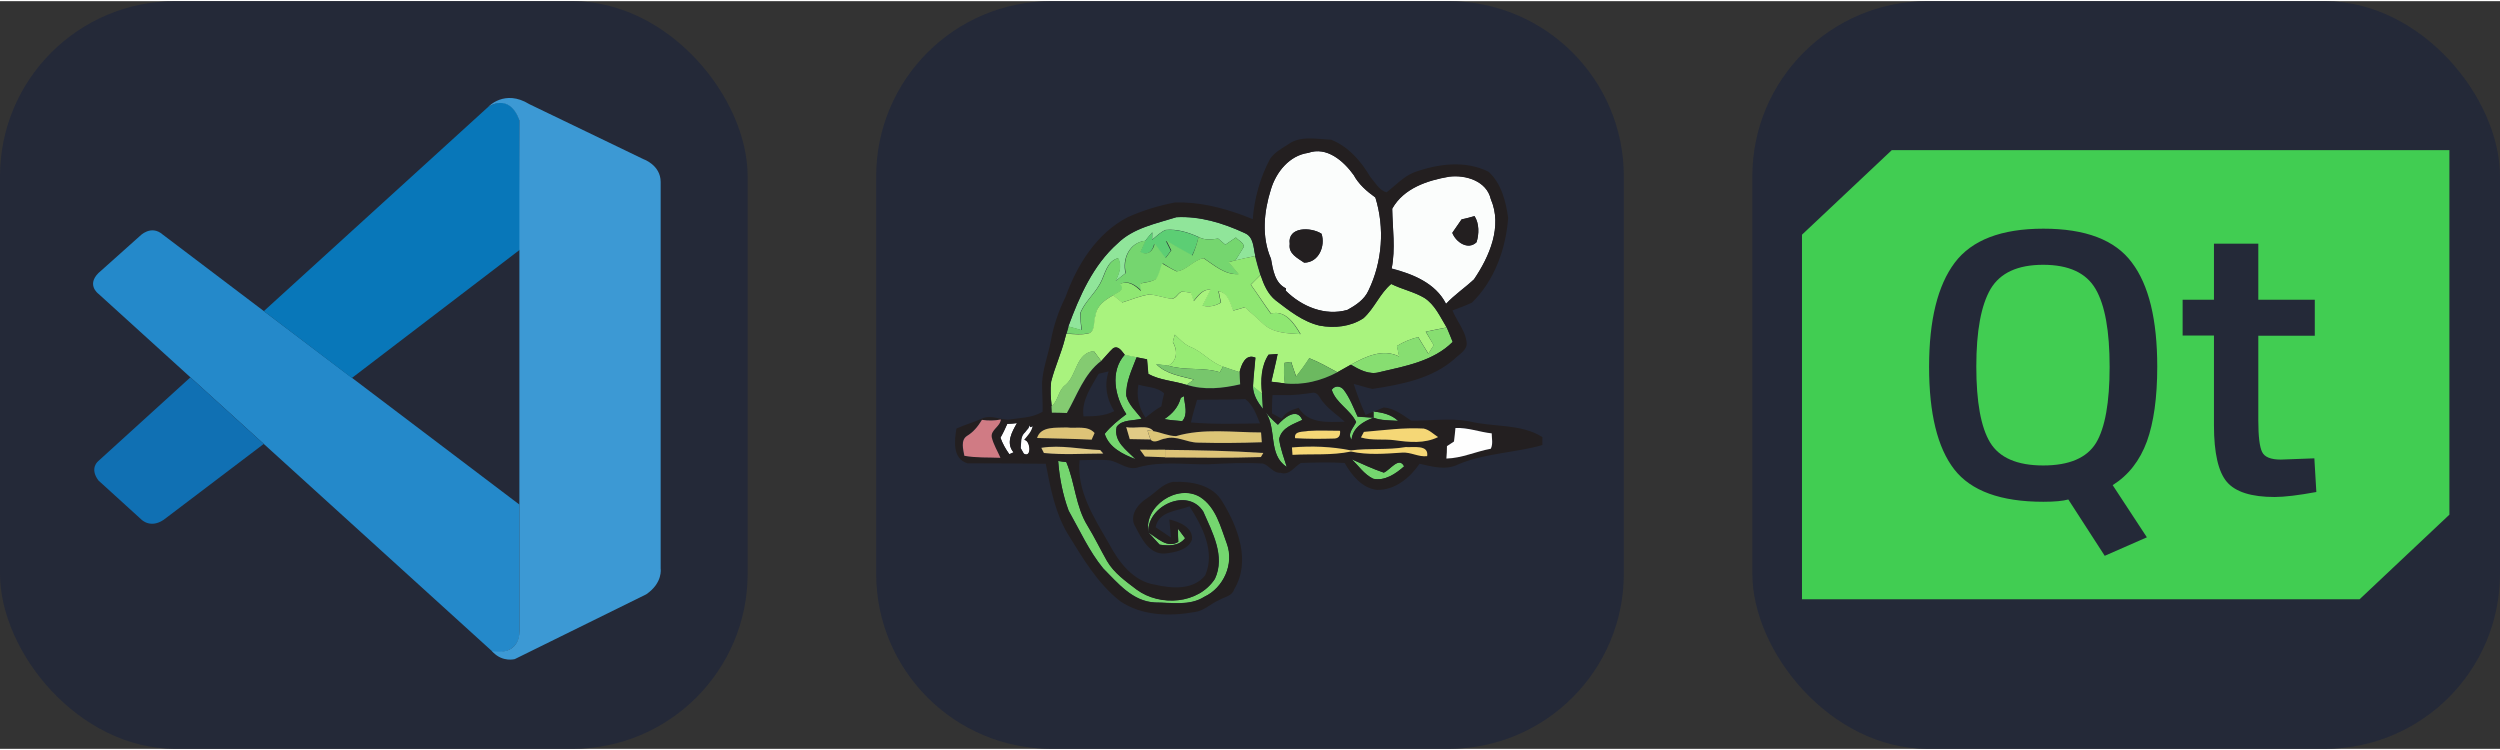 
            <svg width="160" height="48" viewBox="0 0 856 256" fill="none" xmlns="http://www.w3.org/2000/svg" xmlns:xlink="http://www.w3.org/1999/xlink" version="1.1">
        
		<rect x="0" y="0" width="856" height="256" fill="#333333" stroke="none"/>
        
		<g transform="translate(0, 0)">
            
			<svg xmlns="http://www.w3.org/2000/svg" width="256" height="256" fill="none" viewBox="0 0 256 256"><rect width="256" height="256" fill="#242938" rx="60"/><path fill="#2489CA" d="M33.716 100.208C33.716 100.208 28.981 96.795 34.663 92.238L47.899 80.402C47.899 80.402 51.687 76.417 55.691 79.889L177.84 172.368V216.714C177.84 216.714 177.781 223.678 168.844 222.908L33.716 100.208Z"/><path fill="#1070B3" d="M65.2 128.792L33.716 157.415C33.716 157.415 30.48 159.822 33.716 164.123L48.333 177.418C48.333 177.418 51.805 181.147 56.934 176.905L90.312 151.596L65.2 128.792Z"/><path fill="#0877B9" d="M120.474 129.029L178.215 84.939L177.84 40.83C177.84 40.83 175.374 31.203 167.148 36.214L90.312 106.145L120.474 129.029Z"/><path fill="#3C99D4" d="M168.844 222.968C172.198 226.4 176.262 225.276 176.262 225.276L221.259 203.103C227.019 199.177 226.21 194.305 226.21 194.305V61.898C226.21 56.079 220.252 54.067 220.252 54.067L181.253 35.267C172.731 30 167.148 36.214 167.148 36.214C167.148 36.214 174.328 31.046 177.84 40.83V215.905C177.84 217.109 177.583 218.292 177.071 219.358C176.045 221.429 173.816 223.362 168.47 222.553L168.844 222.968Z"/></svg>
		</g>
		
		<g transform="translate(300, 0)">
            
			<svg width="256" height="256" viewBox="0 0 256 256" fill="none" xmlns="http://www.w3.org/2000/svg">
<path d="M196 0H60C26.863 0 0 26.863 0 60V196C0 229.137 26.863 256 60 256H196C229.137 256 256 229.137 256 196V60C256 26.863 229.137 0 196 0Z" fill="#242938"/>
<path d="M82.641 83.004C88.025 77.679 95.751 76.221 102.781 74.002C110.824 73.558 118.867 76.031 126.151 79.391C129.317 80.658 129.127 84.399 129.824 87.252C127.544 87.759 125.264 88.203 122.984 88.773C123.997 87.188 124.947 85.667 125.897 84.082C125.834 82.56 124.061 81.99 123.174 80.912C121.971 81.736 120.767 82.56 119.564 83.385C118.741 82.687 117.917 81.99 117.094 81.292C114.878 81.609 112.471 81.926 110.381 80.722C106.834 79.137 103.034 77.932 99.108 78.313C97.335 79.073 95.941 80.468 94.484 81.673C94.484 81.039 94.548 79.771 94.548 79.137C93.725 80.088 92.901 81.039 92.141 82.053C86.695 82.624 84.161 88.266 85.365 93.148C84.225 94.035 83.021 94.986 81.881 95.874C83.148 93.401 84.225 90.675 82.768 88.013C78.715 89.217 78.398 93.655 76.561 96.825C74.662 100.311 71.431 102.974 69.912 106.651C69.785 108.68 70.102 110.645 70.291 112.674C68.772 112.23 67.252 111.85 65.795 111.406C69.595 101.072 74.218 90.421 82.641 83.004Z" fill="#90E59A"/>
<path d="M94.484 81.737C96.004 80.532 97.334 79.074 99.108 78.377C103.034 77.996 106.834 79.201 110.381 80.786C109.874 83.005 109.114 85.16 108.101 87.189C105.061 85.604 102.021 83.892 99.171 82.054C99.741 83.195 100.311 84.336 100.881 85.477C100.248 86.365 99.551 87.189 98.918 88.077C97.651 86.428 96.384 84.78 95.181 83.068C94.738 85.541 92.901 87.379 90.368 85.984C90.938 84.653 91.508 83.385 92.078 82.117C92.838 81.103 93.661 80.152 94.484 79.201C94.548 79.772 94.484 81.04 94.484 81.737Z" fill="#5CCE74"/>
<path d="M110.381 80.722C112.471 81.927 114.815 81.61 117.095 81.293C117.918 81.99 118.741 82.688 119.564 83.385C120.768 82.561 121.971 81.737 123.174 80.912C123.998 81.99 125.834 82.561 125.898 84.082C125.011 85.667 123.998 87.252 122.984 88.773C122.414 88.9 121.274 89.154 120.768 89.344C121.908 90.739 123.048 92.134 124.188 93.465C119.375 93.719 115.891 90.422 112.218 88.013C108.861 88.52 106.455 92.134 102.971 92.514C101.261 91.753 99.678 90.739 98.095 89.725C97.525 91.563 97.145 93.465 96.068 95.05C94.485 96.128 92.458 96.128 90.622 96.635C90.685 97.459 90.812 98.347 90.875 99.171C88.912 97.269 86.505 95.494 83.718 96.761C85.745 98.854 82.705 99.678 81.312 100.629C78.588 102.15 75.549 104.116 75.232 107.539C74.472 109.504 75.295 112.547 73.079 113.625C70.482 114.322 67.822 113.879 65.225 113.815C65.415 113.181 65.732 111.977 65.922 111.343C67.442 111.787 68.962 112.167 70.419 112.611C70.165 110.582 69.849 108.617 70.039 106.588C71.558 102.911 74.788 100.248 76.689 96.761C78.525 93.592 78.842 89.154 82.895 87.949C84.352 90.612 83.275 93.338 82.008 95.811C83.148 94.86 84.288 93.972 85.492 93.085C84.288 88.203 86.822 82.561 92.268 81.99C91.698 83.258 91.128 84.589 90.558 85.857C93.028 87.252 94.928 85.413 95.371 82.941C96.575 84.653 97.841 86.301 99.108 87.949C99.742 87.062 100.375 86.238 101.071 85.35C100.501 84.209 99.931 83.068 99.362 81.927C102.275 83.765 105.251 85.413 108.291 87.062C109.115 85.16 109.875 83.004 110.381 80.722ZM85.112 121.042C86.505 121.296 87.835 121.55 89.228 121.867C87.645 126.114 85.428 130.425 85.682 135.117C86.505 138.16 89.038 140.442 90.938 142.914C88.152 143.739 84.288 143.105 82.388 145.704C81.248 150.776 85.872 153.692 88.848 156.798C84.542 155.213 79.728 152.931 78.208 148.176C80.298 145.577 82.895 143.485 85.618 141.456C81.692 135.497 79.982 126.748 85.112 121.042ZM129.001 131.757C130.014 132.644 131.091 133.532 132.104 134.356C132.231 136.068 132.358 137.843 132.421 139.554C130.648 137.272 129.064 134.8 129.001 131.757ZM155.981 133.088C157.057 131.566 158.894 131.693 160.034 133.024C162.187 135.814 163.391 139.111 164.847 142.28C166.684 142.407 168.52 142.534 170.294 142.661C166.684 143.992 163.264 146.021 162.757 150.205C161.237 148.049 163.454 146.084 164.341 144.119C162.314 139.871 157.374 137.716 155.981 133.088ZM104.301 135.814L105.378 135.243C105.568 138.096 106.898 141.393 104.808 143.802C102.718 143.612 100.691 143.485 98.665 143.105C101.388 141.329 103.415 139.111 104.301 135.814ZM132.421 139.618C133.941 141.646 135.651 143.422 137.551 145.07C139.578 142.724 144.074 138.984 145.911 143.422C142.871 144.88 139.071 145.957 138.058 149.634C138.058 149.761 137.994 149.951 137.994 150.078C138.438 153.311 139.641 156.418 140.591 159.524C133.624 155.023 137.804 145.323 132.421 139.618ZM170.294 140.505C173.27 140.822 176.437 141.52 178.717 143.739C175.867 143.548 172.954 143.675 170.294 142.661C170.294 142.154 170.294 141.076 170.294 140.505ZM162.821 156.862C166.43 158.447 169.977 160.158 173.777 161.426C175.93 160.539 178.97 155.784 180.744 159.271C177.957 161.807 174.094 164.406 170.167 163.518C167.127 162.06 165.164 159.144 162.821 156.862ZM62.312 157.432C63.009 157.559 64.339 157.749 65.099 157.813C68.139 164.85 68.265 173.028 72.445 179.621C74.852 183.552 76.815 187.672 79.095 191.666C81.502 195.787 85.492 198.577 89.228 201.43C97.208 207.325 110.381 206.438 116.018 197.753C119.628 190.018 115.131 181.84 112.028 174.74C106.708 166.371 92.838 172.711 93.218 181.84C91.635 172.774 103.225 165.103 110.951 169.731C116.461 173.281 117.981 180.001 120.134 185.771C122.668 192.681 118.931 200.859 112.408 203.902C107.341 207.135 101.135 205.867 95.498 205.867C87.772 205.487 82.768 199.211 77.765 194.202C72.888 188.243 69.722 181.143 65.922 174.423C63.895 169.034 62.755 163.265 62.312 157.432ZM103.351 180.635C104.238 181.65 104.935 182.791 105.821 183.869C103.668 186.658 100.185 186.531 97.082 186.088C95.815 184.693 94.485 183.298 93.218 181.903C96.258 183.742 99.678 187.482 103.478 185.137C103.351 183.615 103.351 182.157 103.351 180.635Z" fill="#75D66F"/>
<path d="M102.845 92.514C106.328 92.133 108.735 88.52 112.091 88.013C115.828 90.485 119.311 93.718 124.061 93.465C122.921 92.07 121.781 90.675 120.641 89.344C121.211 89.217 122.351 88.9 122.858 88.773C125.138 88.203 127.418 87.759 129.698 87.252C130.268 89.407 130.838 91.626 131.535 93.782C130.458 94.86 129.381 96.001 128.241 97.078C130.585 100.312 132.738 103.735 135.081 106.968C139.958 105.637 143.061 110.328 145.214 114.005C140.844 113.752 135.904 113.688 132.485 110.519C130.395 108.617 128.368 106.651 126.151 104.813C124.821 105.193 123.491 105.574 122.161 105.954C121.085 103.355 120.451 99.931 117.158 99.297C117.411 100.629 117.728 101.897 117.981 103.228C116.018 104.369 113.865 104.876 111.648 104.242C112.535 102.404 113.485 100.629 114.435 98.79C111.711 98.537 110.128 100.882 108.608 102.721C108.292 101.77 107.975 100.819 107.722 99.868C106.708 99.741 105.758 99.487 104.745 99.424C103.288 99.741 102.718 101.833 101.135 101.897C98.538 101.643 96.068 100.565 93.408 100.438C90.242 100.882 87.265 102.277 84.162 103.165C83.149 102.34 82.072 101.516 81.059 100.692C82.452 99.678 85.555 98.917 83.465 96.825C86.315 95.557 88.659 97.332 90.622 99.234C90.558 98.41 90.432 97.522 90.368 96.698C92.205 96.254 94.168 96.191 95.815 95.113C96.892 93.528 97.272 91.563 97.842 89.788C99.552 90.739 101.135 91.753 102.845 92.514Z" fill="#8FE772"/>
<path d="M128.305 97.078C129.382 96 130.458 94.859 131.598 93.781C132.675 97.014 134.068 100.311 136.791 102.467C141.351 105.953 146.101 109.757 151.801 111.089C156.868 112.04 162.441 111.469 166.811 108.553C170.611 105.129 172.384 100.121 176.311 96.824C179.984 98.663 184.101 99.487 187.647 101.579C191.321 103.925 193.094 108.109 195.311 111.723C192.904 112.166 190.561 112.673 188.154 113.181C189.041 114.702 189.991 116.287 190.941 117.809C190.307 118.76 189.674 119.711 189.104 120.725C187.901 118.823 186.761 116.921 185.621 115.019C183.024 115.653 180.554 116.667 178.337 118.062C178.591 119.267 178.844 120.471 179.097 121.676C173.524 118.823 167.571 121.676 162.568 124.465C161.048 125.289 159.464 126.24 157.944 127.065C154.778 125.353 151.675 123.578 148.318 122.246C146.988 124.402 145.405 126.494 143.821 128.523C143.251 126.874 142.618 125.226 142.111 123.514C141.541 123.578 140.401 123.768 139.831 123.831C139.578 126.177 139.641 128.523 139.958 130.868C138.438 130.678 136.855 130.488 135.335 130.298C136.031 127.128 136.855 124.021 137.488 120.788C136.728 120.852 135.145 120.978 134.385 121.042C131.788 125.036 131.662 129.854 132.168 134.482C131.092 133.594 130.078 132.707 129.065 131.883C129.192 128.586 129.635 125.353 129.888 122.056C126.468 120.598 125.075 124.529 124.442 127.065C122.542 126.431 120.642 125.86 118.805 125.163C114.562 123.831 111.775 120.091 107.659 118.443C105.505 117.555 103.922 115.78 102.275 114.195C102.085 114.829 101.705 116.097 101.579 116.731C103.225 119.52 103.225 123.134 99.995 124.846C98.982 124.719 96.955 124.465 95.879 124.275C99.299 127.762 104.302 128.396 108.799 129.6C108.165 130.044 106.899 130.932 106.265 131.376C101.959 129.981 97.272 129.854 93.219 127.635C93.092 125.987 92.902 124.275 92.775 122.627C91.572 122.373 90.432 122.183 89.229 121.929C87.835 121.676 86.505 121.422 85.112 121.105C84.099 119.901 82.959 117.809 81.122 118.886C79.666 120.218 78.462 121.803 77.069 123.261C76.246 122.12 75.359 120.978 74.536 119.837C68.329 120.598 68.836 128.079 64.846 131.439C62.312 133.277 62.439 136.764 60.096 138.793C59.779 135.94 59.589 133.151 59.906 130.298C61.172 125.289 63.389 120.598 64.656 115.526C64.782 115.146 64.972 114.322 65.099 113.878C67.696 114.005 70.419 114.385 72.952 113.688C75.169 112.61 74.282 109.567 75.106 107.602C75.486 104.178 78.462 102.213 81.186 100.691C82.199 101.516 83.276 102.34 84.289 103.164C87.392 102.213 90.369 100.882 93.535 100.438C96.195 100.565 98.665 101.642 101.262 101.896C102.845 101.833 103.352 99.74 104.872 99.424C105.885 99.487 106.835 99.74 107.849 99.867C108.165 100.818 108.482 101.769 108.735 102.72C110.318 100.882 111.838 98.536 114.562 98.79C113.612 100.628 112.725 102.403 111.775 104.242C113.992 104.876 116.145 104.305 118.108 103.227C117.792 101.896 117.538 100.628 117.285 99.297C120.578 99.867 121.212 103.291 122.288 105.953C123.618 105.573 124.948 105.193 126.278 104.812C128.432 106.651 130.522 108.616 132.611 110.518C136.031 113.688 140.971 113.751 145.341 114.005C143.251 110.391 140.085 105.636 135.208 106.968C132.865 103.735 130.648 100.311 128.305 97.078Z" fill="#A9F37E"/>
<path d="M188.217 113.181C190.623 112.674 192.967 112.23 195.373 111.723C196.133 113.371 196.767 115.02 197.4 116.668C190.813 123.261 181.124 124.973 172.447 127.002C168.837 128.08 165.481 126.178 162.504 124.466C167.507 121.74 173.46 118.824 179.034 121.676C178.78 120.472 178.527 119.267 178.274 118.063C180.554 116.668 183.024 115.654 185.557 115.02C186.697 116.922 187.9 118.824 189.04 120.725C189.61 119.775 190.243 118.76 190.877 117.809C190.053 116.288 189.104 114.703 188.217 113.181Z" fill="#87DE71"/>
<path d="M140.337 98.347L140.211 99.107C145.657 104.559 153.764 107.92 161.364 105.701C164.277 104.116 167.19 102.15 168.584 99.044C173.333 89.218 174.157 77.616 170.927 67.219C168.014 65.127 165.227 62.718 163.517 59.548C160.034 54.73 154.27 49.658 147.937 51.94C141.477 52.828 136.917 58.533 135.144 64.493C132.737 72.1 131.914 80.722 135.207 88.203C135.841 91.944 136.537 96.572 140.337 98.347ZM152.497 79.645C153.89 83.765 151.61 89.471 146.544 89.534C144.264 87.95 141.097 86.491 141.604 83.195C140.717 77.109 148.95 77.299 152.497 79.645Z" fill="#FBFDFC"/>
<path d="M195.12 103.608C198.033 100.502 201.58 98.093 204.683 95.24C210.003 87.442 214.499 77.109 210.446 67.726C209.053 61.513 201.833 59.358 196.196 60.055C188.786 61.323 180.617 63.986 176.69 71.023C176.817 77.869 177.893 84.716 176.5 91.5C183.72 93.402 191.573 96.571 195.12 103.608ZM200.44 74.763C201.896 74.446 203.416 74.066 204.873 73.622C206.52 76.158 206.456 79.771 205.57 82.561C202.656 85.414 198.476 82.497 197.273 79.391C198.35 77.806 199.426 76.284 200.44 74.763Z" fill="#FBFDFC"/>
<path d="M44.895 144.689C44.199 146.274 43.376 147.922 42.552 149.444C43.249 151.473 44.326 153.374 45.592 155.086C45.972 154.896 46.732 154.579 47.049 154.452C44.326 151.282 46.479 147.479 48.252 144.436C47.112 144.626 45.972 144.689 44.895 144.689Z" fill="white"/>
<path d="M52.812 145.894L52.559 145.197C52.432 145.45 52.242 145.958 52.179 146.211L51.482 147.035C51.356 147.162 51.102 147.479 51.039 147.606C49.392 149.001 49.709 151.156 49.519 153.058C49.772 153.502 50.342 154.453 50.596 154.96C53.446 156.672 52.876 150.395 50.912 150.269C52.116 148.81 53.446 147.416 53.826 145.514L52.812 145.894Z" fill="white"/>
<path d="M146.544 89.534C151.611 89.534 153.827 83.765 152.497 79.644C148.951 77.299 140.781 77.108 141.604 83.131C141.098 86.428 144.264 87.949 146.544 89.534Z" fill="#231F20"/>
<path d="M205.57 82.497C206.457 79.708 206.52 76.094 204.873 73.558C203.417 74.002 201.96 74.382 200.44 74.699C199.363 76.221 198.35 77.742 197.273 79.264C198.477 82.434 202.593 85.35 205.57 82.497Z" fill="#231F20"/>
<path d="M202.783 143.802C196.26 142.661 189.673 143.738 183.15 143.612C180.237 141.646 177.387 139.364 173.777 139.11C172.637 139.618 171.497 140.061 170.357 140.505C173.334 140.822 176.437 141.519 178.717 143.675C175.867 143.485 172.954 143.612 170.294 142.597C166.684 143.929 163.264 145.957 162.757 150.141C161.237 147.986 163.454 146.021 164.341 144.055C162.314 139.808 157.437 137.589 155.981 133.024C157.057 131.503 158.894 131.63 160.034 132.961C162.187 135.75 163.391 139.047 164.847 142.217C166.684 142.344 168.52 142.47 170.294 142.597C170.294 142.09 170.294 141.012 170.294 140.505C169.407 140.886 168.457 141.266 167.57 141.71C165.987 138.223 164.657 134.673 163.517 131.059C165.67 131.566 167.76 132.327 169.914 132.771C179.794 131.249 190.37 129.284 198.097 122.437C199.743 120.789 202.657 119.331 202.15 116.605C201.96 115.21 201.517 113.878 200.883 112.674C199.807 110.392 198.287 108.3 197.337 105.891C199.553 105.066 201.833 104.242 203.987 103.228C211.713 95.684 215.576 84.906 216.4 74.256C215.64 68.613 214.056 62.4 209.687 58.406C201.707 54.412 192.333 55.68 184.227 58.597C180.554 60.055 177.894 63.034 174.79 65.443C172.32 64.873 170.8 62.02 169.154 60.118C165.987 54.729 161.681 49.784 155.791 47.439C150.851 47.248 145.214 45.917 140.971 49.087C138.818 50.482 136.411 51.75 134.891 53.969C131.471 60.372 129.508 67.472 128.938 74.636C127.861 74.192 126.784 73.812 125.708 73.368C118.171 70.579 110.318 68.677 102.275 68.93C96.701 70.008 91.255 71.656 86.062 74.002C75.485 79.517 68.772 90.295 64.845 101.263C62.439 106.081 60.729 111.152 59.779 116.414C58.892 121.169 57.055 125.797 56.802 130.679C56.802 133.975 57.055 137.272 56.992 140.569C56.865 140.632 56.675 140.759 56.549 140.822C53.129 142.724 49.075 142.661 45.276 143.295C42.426 143.231 39.702 141.836 36.852 142.661H36.789C33.749 144.119 30.519 144.943 27.479 146.338C26.782 150.649 26.086 156.608 31.279 158.256C33.116 158.256 35.016 158.256 36.852 158.256C43.439 158.256 49.962 158.32 56.549 158.383C57.055 158.383 57.562 158.383 58.069 158.383C59.652 166.625 61.235 175.12 65.605 182.41C70.735 190.715 75.802 199.401 83.592 205.487C91.065 210.495 100.501 210.685 109.051 209.164C112.281 208.783 114.561 206.248 117.475 205.043C119.248 203.965 121.908 203.712 122.541 201.429C128.368 191.92 123.934 180.191 118.615 171.506C115.258 165.547 107.911 164.342 101.705 164.596C98.031 165.166 95.751 168.273 92.775 170.175C89.545 172.14 86.378 176.324 88.848 180.128C90.938 184.122 93.535 189.447 98.855 189.13C102.211 188.75 106.645 187.989 108.101 184.502C108.735 180.255 103.731 178.226 100.375 177.465C100.565 179.557 100.755 181.586 100.945 183.678C99.235 182.474 97.462 181.333 95.688 180.128C96.765 174.549 102.971 174.676 107.278 172.964C111.648 179.748 116.208 188.496 112.661 196.611C108.545 201.746 101.135 201.112 95.435 199.781C87.962 198.64 82.958 191.92 79.665 185.644C74.662 176.958 68.582 167.639 69.659 157.178C73.142 157.115 76.689 156.861 80.108 157.242C83.465 158.003 86.442 160.919 90.052 159.524C97.778 157.432 105.821 158.7 113.738 158.573C119.944 158.256 126.214 157.939 132.421 158.32C134.638 158.954 135.904 161.68 138.501 161.489C141.478 162.504 143.187 159.397 145.404 158.129C150.407 157.939 155.474 157.812 160.414 158.129C162.757 162.25 166.304 166.688 171.37 167.322C177.514 167.576 182.77 163.201 186.064 158.383C190.433 159.397 195.12 160.729 199.363 158.573C208.547 154.706 218.68 154.706 228.116 151.98C228.116 151.283 228.116 149.951 228.116 149.254C220.706 144.563 211.333 145.957 202.783 143.802ZM160.414 143.992C154.777 144.119 148.064 144.816 144.644 139.237C142.364 139.871 140.084 140.759 138.881 142.978C138.058 142.534 136.348 141.583 135.524 141.139C135.524 139.047 135.524 136.955 135.714 134.863C136.601 134.863 138.438 134.863 139.324 134.863H139.514C142.997 135.053 146.417 134.482 149.837 134.039C151.611 134.229 152.054 136.384 153.194 137.462C155.221 139.998 158.071 141.773 160.414 143.992ZM156.424 149.761C152.054 149.888 147.747 149.888 143.441 149.634C142.997 147.035 146.291 147.542 147.874 147.162C151.547 146.908 155.157 147.098 158.831 147.098C158.957 148.937 158.197 149.824 156.424 149.761ZM176.69 71.086C180.617 64.049 188.787 61.386 196.197 60.118C201.833 59.421 208.99 61.576 210.447 67.789C214.5 77.108 210.003 87.442 204.683 95.303C201.58 98.219 198.033 100.565 195.12 103.672C191.573 96.571 183.72 93.401 176.5 91.626C177.83 84.779 176.817 77.869 176.69 71.086ZM135.144 64.492C136.918 58.533 141.478 52.828 147.937 51.94C154.271 49.658 160.097 54.729 163.517 59.547C165.29 62.781 168.014 65.126 170.927 67.219C174.157 77.616 173.334 89.217 168.584 99.044C167.19 102.213 164.214 104.115 161.364 105.7C153.701 107.919 145.657 104.559 140.211 99.107L140.338 98.346C136.474 96.571 135.841 91.88 135.144 88.203C131.914 80.722 132.738 72.1 135.144 64.492ZM36.852 156.228C34.572 156.164 32.356 156.037 30.076 155.657C29.696 153.501 28.746 150.332 30.962 148.873C33.242 147.606 34.826 145.577 36.156 143.358C36.409 143.421 36.599 143.421 36.852 143.421C38.752 143.675 40.716 143.612 42.616 143.231C42.426 145.704 39.069 146.781 39.512 149.317C40.082 151.79 41.476 154.009 42.489 156.354C40.589 156.291 38.752 156.228 36.852 156.228ZM47.049 154.516C46.669 154.706 45.909 155.023 45.592 155.15C44.326 153.375 43.312 151.536 42.552 149.507C43.439 147.986 44.199 146.338 44.896 144.753C45.972 144.689 47.112 144.626 48.189 144.499C46.479 147.542 44.326 151.283 47.049 154.516ZM50.469 154.896C50.215 154.452 49.645 153.501 49.392 152.994C49.582 151.092 49.266 148.937 50.912 147.542C51.039 147.415 51.229 147.162 51.355 146.972L52.052 146.147C52.179 145.894 52.369 145.387 52.432 145.133L52.685 145.83L53.572 145.45C53.255 147.352 51.862 148.747 50.659 150.205C52.812 150.332 53.319 156.608 50.469 154.896ZM55.092 149.571C55.409 148.62 55.915 147.923 56.549 147.415C58.765 145.704 62.565 146.147 65.225 145.957C68.392 146.401 72.319 145.133 74.725 147.859C74.472 148.43 73.965 149.571 73.712 150.141C68.012 149.888 62.249 149.761 56.549 149.634C56.042 149.634 55.599 149.634 55.092 149.571ZM81.502 140.378C78.208 142.09 74.535 142.153 70.989 142.153C70.229 136.701 73.648 132.073 76.182 127.572C77.322 127.319 78.462 127.065 79.602 126.748C78.018 131.439 78.905 136.258 81.502 140.378ZM72.382 179.684C74.788 183.615 76.752 187.736 79.032 191.73C81.438 195.85 85.428 198.64 89.165 201.493C97.145 207.389 110.318 206.501 115.955 197.816C119.564 190.081 115.068 181.903 111.965 174.803C106.645 166.434 92.775 172.774 93.155 181.903C96.195 183.742 99.615 187.482 103.415 185.136C103.351 183.678 103.288 182.157 103.288 180.635C104.175 181.65 104.871 182.791 105.758 183.868C103.605 186.658 100.121 186.531 97.018 186.087C95.751 184.693 94.421 183.298 93.155 181.903C91.572 172.837 103.161 165.166 110.888 169.794C116.398 173.345 117.918 180.065 120.071 185.834C122.604 192.744 118.868 200.922 112.345 203.965C107.278 207.198 101.071 205.931 95.435 205.931C87.708 205.55 82.705 199.274 77.702 194.266C72.825 188.306 69.659 181.206 65.859 174.486C63.895 169.034 62.755 163.201 62.312 157.432C63.009 157.559 64.339 157.749 65.099 157.812C68.075 164.913 68.265 173.028 72.382 179.684ZM57.435 154.706C57.182 154.262 56.802 153.375 56.549 152.931C63.262 151.853 69.975 153.438 76.689 153.692C76.942 154.009 77.448 154.579 77.765 154.896C70.989 154.896 64.149 155.403 57.435 154.706ZM78.272 148.113C80.362 145.513 82.958 143.421 85.682 141.393C81.755 135.497 79.982 126.748 85.112 121.042C84.098 119.838 82.958 117.746 81.122 118.823C79.665 120.155 78.462 121.74 77.069 123.198C71.178 127.699 68.899 134.863 65.352 141.012C63.642 140.949 61.932 140.885 60.222 140.885C60.222 140.378 60.159 139.301 60.095 138.73C59.779 135.877 59.589 133.088 59.905 130.235C61.172 125.227 63.389 120.535 64.655 115.463C64.782 115.083 64.972 114.259 65.099 113.815C65.289 113.181 65.605 111.977 65.795 111.343C69.595 101.009 74.282 90.422 82.642 82.941C88.025 77.616 95.751 76.157 102.781 73.939C110.698 73.495 118.615 75.904 125.771 79.201C125.898 79.264 126.024 79.327 126.151 79.391C129.318 80.659 129.128 84.399 129.824 87.252C130.394 89.407 130.964 91.626 131.661 93.782C132.738 97.015 134.131 100.312 136.854 102.467C141.414 105.954 146.164 109.758 151.864 111.089C156.931 112.04 162.504 111.469 166.874 108.553C170.674 105.13 172.447 100.121 176.374 96.825C180.047 98.663 184.164 99.487 187.71 101.58C191.383 103.925 193.157 108.109 195.373 111.723C195.5 112.04 195.627 112.357 195.753 112.674C196.323 114.005 196.83 115.337 197.4 116.668C190.813 123.261 181.124 124.973 172.447 127.002C168.837 128.079 165.48 126.177 162.504 124.466C160.984 125.29 159.401 126.241 157.881 127.065C152.434 129.981 146.101 131.566 139.894 130.869C138.374 130.679 136.791 130.488 135.271 130.298C135.968 127.128 136.791 124.022 137.424 120.789C136.664 120.852 135.081 120.979 134.321 121.042C131.724 125.036 131.598 129.854 132.104 134.482C132.231 136.194 132.358 137.969 132.421 139.681C130.584 137.399 129.064 134.863 129.001 131.883C129.128 128.587 129.571 125.353 129.824 122.057C126.404 120.599 125.011 124.529 124.378 127.065C124.378 128.46 124.504 129.854 124.568 131.249C118.551 132.644 112.155 133.341 106.201 131.376C101.895 129.981 97.208 129.854 93.155 127.636C93.028 125.987 92.838 124.276 92.712 122.627C91.508 122.374 90.368 122.183 89.165 121.93C87.582 126.177 85.365 130.488 85.618 135.18C86.442 138.223 88.975 140.505 90.875 142.978C88.088 143.802 84.225 143.168 82.325 145.767C81.185 150.839 85.808 153.755 88.785 156.861C84.542 155.15 79.728 152.867 78.272 148.113ZM131.408 144.563C123.554 144.689 115.638 144.943 107.785 144.246C108.291 141.646 109.178 139.11 109.875 136.511C115.385 136.321 120.894 136.511 126.404 136.258C129.064 138.286 130.204 141.583 131.408 144.563ZM104.808 143.802C102.718 143.612 100.691 143.485 98.665 143.104C101.388 141.266 103.415 139.047 104.301 135.814L105.378 135.243C105.568 138.096 106.898 141.393 104.808 143.802ZM98.602 134.292C98.222 135.75 97.905 137.208 97.651 138.73C95.688 139.808 93.915 141.266 92.205 142.597C89.925 139.237 89.038 135.307 89.798 131.313C92.712 132.2 96.258 132.073 98.602 134.292ZM86.822 149.888C86.442 148.557 86.062 147.162 85.618 145.83C88.532 146.528 93.155 144.816 94.928 147.225C97.525 147.669 99.995 148.873 102.655 148.937C112.091 146.147 122.098 147.669 131.788 147.669C131.851 148.493 131.978 150.205 132.041 151.029C124.758 151.283 117.475 151.346 110.191 151.156C106.391 151.156 102.781 148.62 98.981 149.761C97.335 149.888 95.435 151.663 93.978 150.141C91.508 150.015 89.165 149.951 86.822 149.888ZM131.724 156.037C120.768 156.418 109.875 156.228 98.918 156.164C96.638 156.101 94.295 155.974 92.015 155.911C91.445 155.15 90.875 154.326 90.305 153.565C93.155 153.565 96.005 153.628 98.918 153.565C110.128 153.692 121.338 153.882 132.548 154.643C132.294 155.023 131.914 155.72 131.724 156.037ZM133.371 140.695C134.638 142.28 136.031 143.675 137.551 145.006C139.578 142.661 144.074 138.92 145.911 143.358C142.871 144.816 139.071 145.894 138.058 149.571L137.994 150.015C138.438 153.248 139.641 156.354 140.591 159.461C134.068 155.277 137.298 146.528 133.371 140.695ZM170.167 163.518C167.127 162.06 165.227 159.144 162.884 156.861C166.494 158.446 170.04 160.158 173.84 161.426C175.994 160.538 179.034 155.784 180.807 159.271C177.957 161.806 174.094 164.406 170.167 163.518ZM188.66 155.72C185.747 156.101 183.024 154.262 180.047 154.516C174.22 154.896 168.33 155.403 162.567 154.135C155.981 155.53 149.204 154.896 142.554 155.277C142.491 154.643 142.427 153.375 142.364 152.741C149.141 152.17 155.917 152.424 162.567 153.755C168.774 152.931 175.107 153.692 181.314 152.614C183.847 152.804 189.23 151.663 188.66 155.72ZM177.514 150.332C173.714 149.824 169.724 150.522 165.987 149.381C166.24 148.937 166.747 147.986 167 147.479C173.777 146.908 180.554 145.957 187.457 146.338C189.357 146.718 190.813 148.24 192.397 149.254C187.774 151.536 182.454 150.966 177.514 150.332ZM210.51 153.184C205.38 154.135 200.567 156.418 195.31 156.544C195.437 155.15 195.5 153.692 195.5 152.297C196.07 151.917 197.273 151.092 197.907 150.712C198.033 149.19 198.223 147.669 198.35 146.147C202.593 145.957 206.583 147.542 210.763 147.986C210.827 149.634 211.333 151.536 210.51 153.184Z" fill="#231F20"/>
<path d="M102.275 114.132C103.922 115.717 105.505 117.492 107.658 118.38C111.712 119.965 114.562 123.769 118.805 125.1C118.425 125.734 118.045 126.431 117.665 127.065C111.902 125.227 105.758 126.621 99.995 124.783C103.225 123.071 103.225 119.458 101.578 116.668C101.705 116.034 102.085 114.766 102.275 114.132Z" fill="#97EB74"/>
<path d="M64.782 131.376C68.772 128.016 68.265 120.535 74.472 119.774C75.359 120.916 76.182 122.057 77.005 123.198C71.115 127.699 68.835 134.863 65.289 141.012C63.579 140.949 61.869 140.886 60.159 140.886C60.159 140.378 60.096 139.301 60.032 138.73C62.376 136.701 62.249 133.215 64.782 131.376Z" fill="#84CB71"/>
<path d="M148.254 122.247C151.61 123.578 154.714 125.354 157.88 127.065C152.434 129.981 146.1 131.566 139.894 130.869C139.577 128.523 139.514 126.178 139.767 123.832C140.337 123.769 141.477 123.642 142.047 123.515C142.617 125.163 143.187 126.812 143.757 128.523C145.34 126.495 146.86 124.403 148.254 122.247Z" fill="#6CB960"/>
<path d="M95.877 124.212C96.891 124.339 98.917 124.593 99.994 124.783C105.757 126.621 111.901 125.227 117.664 127.065C118.044 126.431 118.424 125.734 118.804 125.1C120.704 125.797 122.54 126.368 124.44 127.002C124.44 128.397 124.567 129.791 124.63 131.186C118.614 132.581 112.217 133.278 106.264 131.313C106.897 130.869 108.164 129.982 108.797 129.538C104.301 128.333 99.297 127.699 95.877 124.212Z" fill="#77C66C"/>
<path d="M36.219 143.358C38.372 143.675 40.526 143.675 42.679 143.231C42.489 145.703 39.132 146.781 39.576 149.317C40.146 151.79 41.539 154.008 42.552 156.354C38.436 156.164 34.256 156.417 30.202 155.657C29.822 153.501 28.872 150.331 31.089 148.873C33.306 147.542 34.889 145.577 36.219 143.358Z" fill="#D07B84"/>
<path d="M198.35 146.148C202.593 145.957 206.583 147.542 210.763 147.986C210.763 149.698 211.27 151.6 210.446 153.248C205.316 154.199 200.503 156.481 195.247 156.608C195.373 155.213 195.437 153.755 195.437 152.36C196.007 151.98 197.21 151.156 197.843 150.776C198.033 149.191 198.223 147.669 198.35 146.148Z" fill="#FEFEFE"/>
<path d="M85.618 145.83C88.531 146.527 93.154 144.816 94.928 147.225C94.421 147.161 93.408 147.035 92.901 146.971C93.218 147.986 93.534 149.063 93.915 150.078C91.571 150.078 89.165 149.951 86.821 149.951C86.441 148.556 85.998 147.161 85.618 145.83ZM56.548 152.931C63.262 151.853 69.975 153.438 76.688 153.691C76.941 154.008 77.448 154.579 77.765 154.896C70.988 154.896 64.148 155.403 57.435 154.706C57.182 154.262 56.738 153.374 56.548 152.931Z" fill="#E1CB86"/>
<path d="M55.092 149.571C56.358 145.386 61.805 146.147 65.288 145.957C68.455 146.401 72.382 145.133 74.788 147.859C74.535 148.43 74.028 149.571 73.775 150.141C67.505 149.824 61.298 149.761 55.092 149.571ZM98.918 153.628C110.128 153.755 121.337 153.945 132.547 154.706C132.357 155.086 131.914 155.784 131.724 156.101C120.767 156.481 109.874 156.291 98.918 156.227C98.918 155.53 98.918 154.262 98.918 153.628Z" fill="#DDC377"/>
<path d="M92.901 146.971C93.408 147.035 94.421 147.161 94.928 147.225C97.525 147.669 99.995 148.873 102.655 148.936C112.091 146.147 122.098 147.669 131.787 147.669C131.851 148.493 131.977 150.204 132.041 151.029C124.758 151.282 117.474 151.346 110.191 151.155C106.391 151.155 102.781 148.62 98.981 149.761C97.335 149.887 95.435 151.663 93.978 150.141C93.535 149 93.218 147.986 92.901 146.971ZM90.305 153.564C93.155 153.564 96.005 153.628 98.918 153.564C98.918 154.198 98.918 155.53 98.918 156.164C96.638 156.1 94.295 155.974 92.015 155.91C91.445 155.149 90.875 154.389 90.305 153.564Z" fill="#DCC576"/>
<path d="M143.441 149.635C142.998 147.036 146.291 147.543 147.874 147.162C151.547 146.909 155.157 147.099 158.831 147.099C159.021 148.938 158.261 149.825 156.487 149.762C152.117 149.889 147.748 149.889 143.441 149.635ZM167.001 147.479C173.777 146.909 180.554 145.958 187.457 146.338C189.357 146.719 190.814 148.24 192.397 149.255C187.774 151.537 182.517 151.03 177.514 150.332C173.714 149.825 169.724 150.523 165.987 149.381C166.241 148.874 166.747 147.923 167.001 147.479ZM142.364 152.805C149.141 152.234 155.917 152.488 162.567 153.819C168.774 152.995 175.107 153.756 181.314 152.678C183.91 152.868 189.294 151.727 188.66 155.784C185.747 156.165 183.024 154.326 180.047 154.58C174.22 154.96 168.331 155.467 162.567 154.2C155.981 155.594 149.204 154.96 142.554 155.341C142.491 154.707 142.428 153.439 142.364 152.805Z" fill="#F5D776"/>
<path d="M137.994 150.078C137.994 149.951 138.057 149.761 138.057 149.634L137.994 150.078Z" fill="#959D64"/>
</svg>

		</g>
		
		<g transform="translate(600, 0)">
            
			<svg xmlns="http://www.w3.org/2000/svg" width="256" height="256" fill="none" viewBox="0 0 256 256"><rect width="256" height="256" fill="#242938" rx="60"/><path fill="#41CD52" fill-rule="evenodd" d="M99.588 90.264C90.88 90.264 84.874 93.004 81.57 98.555C78.342 104.107 76.69 112.903 76.69 125.088C76.69 137.201 78.267 145.925 81.42 151.116C84.573 156.307 90.654 158.975 99.588 158.975C108.522 158.975 114.528 156.38 117.682 151.26C120.76 146.141 122.336 137.417 122.336 125.232C122.336 112.975 120.76 104.107 117.531 98.555C114.303 93.004 108.297 90.264 99.588 90.264" clip-rule="evenodd"/><path fill="#41CD52" fill-rule="evenodd" d="M178.837 169.771C170.903 169.771 165.464 168.063 162.516 164.647C159.57 161.232 158.059 154.755 158.059 145.22V114.477H147.331V102.237H158.059V83.023H173.246V102.237H192.587V114.548H173.246V143.654C173.246 149.062 173.699 152.62 174.53 154.329C175.36 156.108 177.552 156.962 180.952 156.962L192.436 156.534L193.116 168.063C186.921 169.201 182.16 169.771 178.837 169.771V169.771ZM135.091 183.576L120.66 189.91L108.194 170.624C106.38 171.123 103.585 171.408 99.656 171.408C85.074 171.408 74.874 167.707 69.132 160.306C63.39 152.906 60.519 141.164 60.519 125.222C60.519 109.211 63.466 97.327 69.283 89.57C75.101 81.813 85.225 77.899 99.656 77.899C114.087 77.899 124.211 81.743 129.953 89.499C135.771 97.185 138.642 109.069 138.642 125.152C138.642 135.755 137.433 144.294 135.091 150.771C132.672 157.318 128.82 162.299 123.38 165.715L135.091 183.576ZM217.369 51H209.663H47.751L17 79.963V176.816V184.715V204.783H38.306H46.013H207.925L238.675 175.82V78.966V71.068V51H217.369Z" clip-rule="evenodd"/></svg>
		</g>
		</svg>